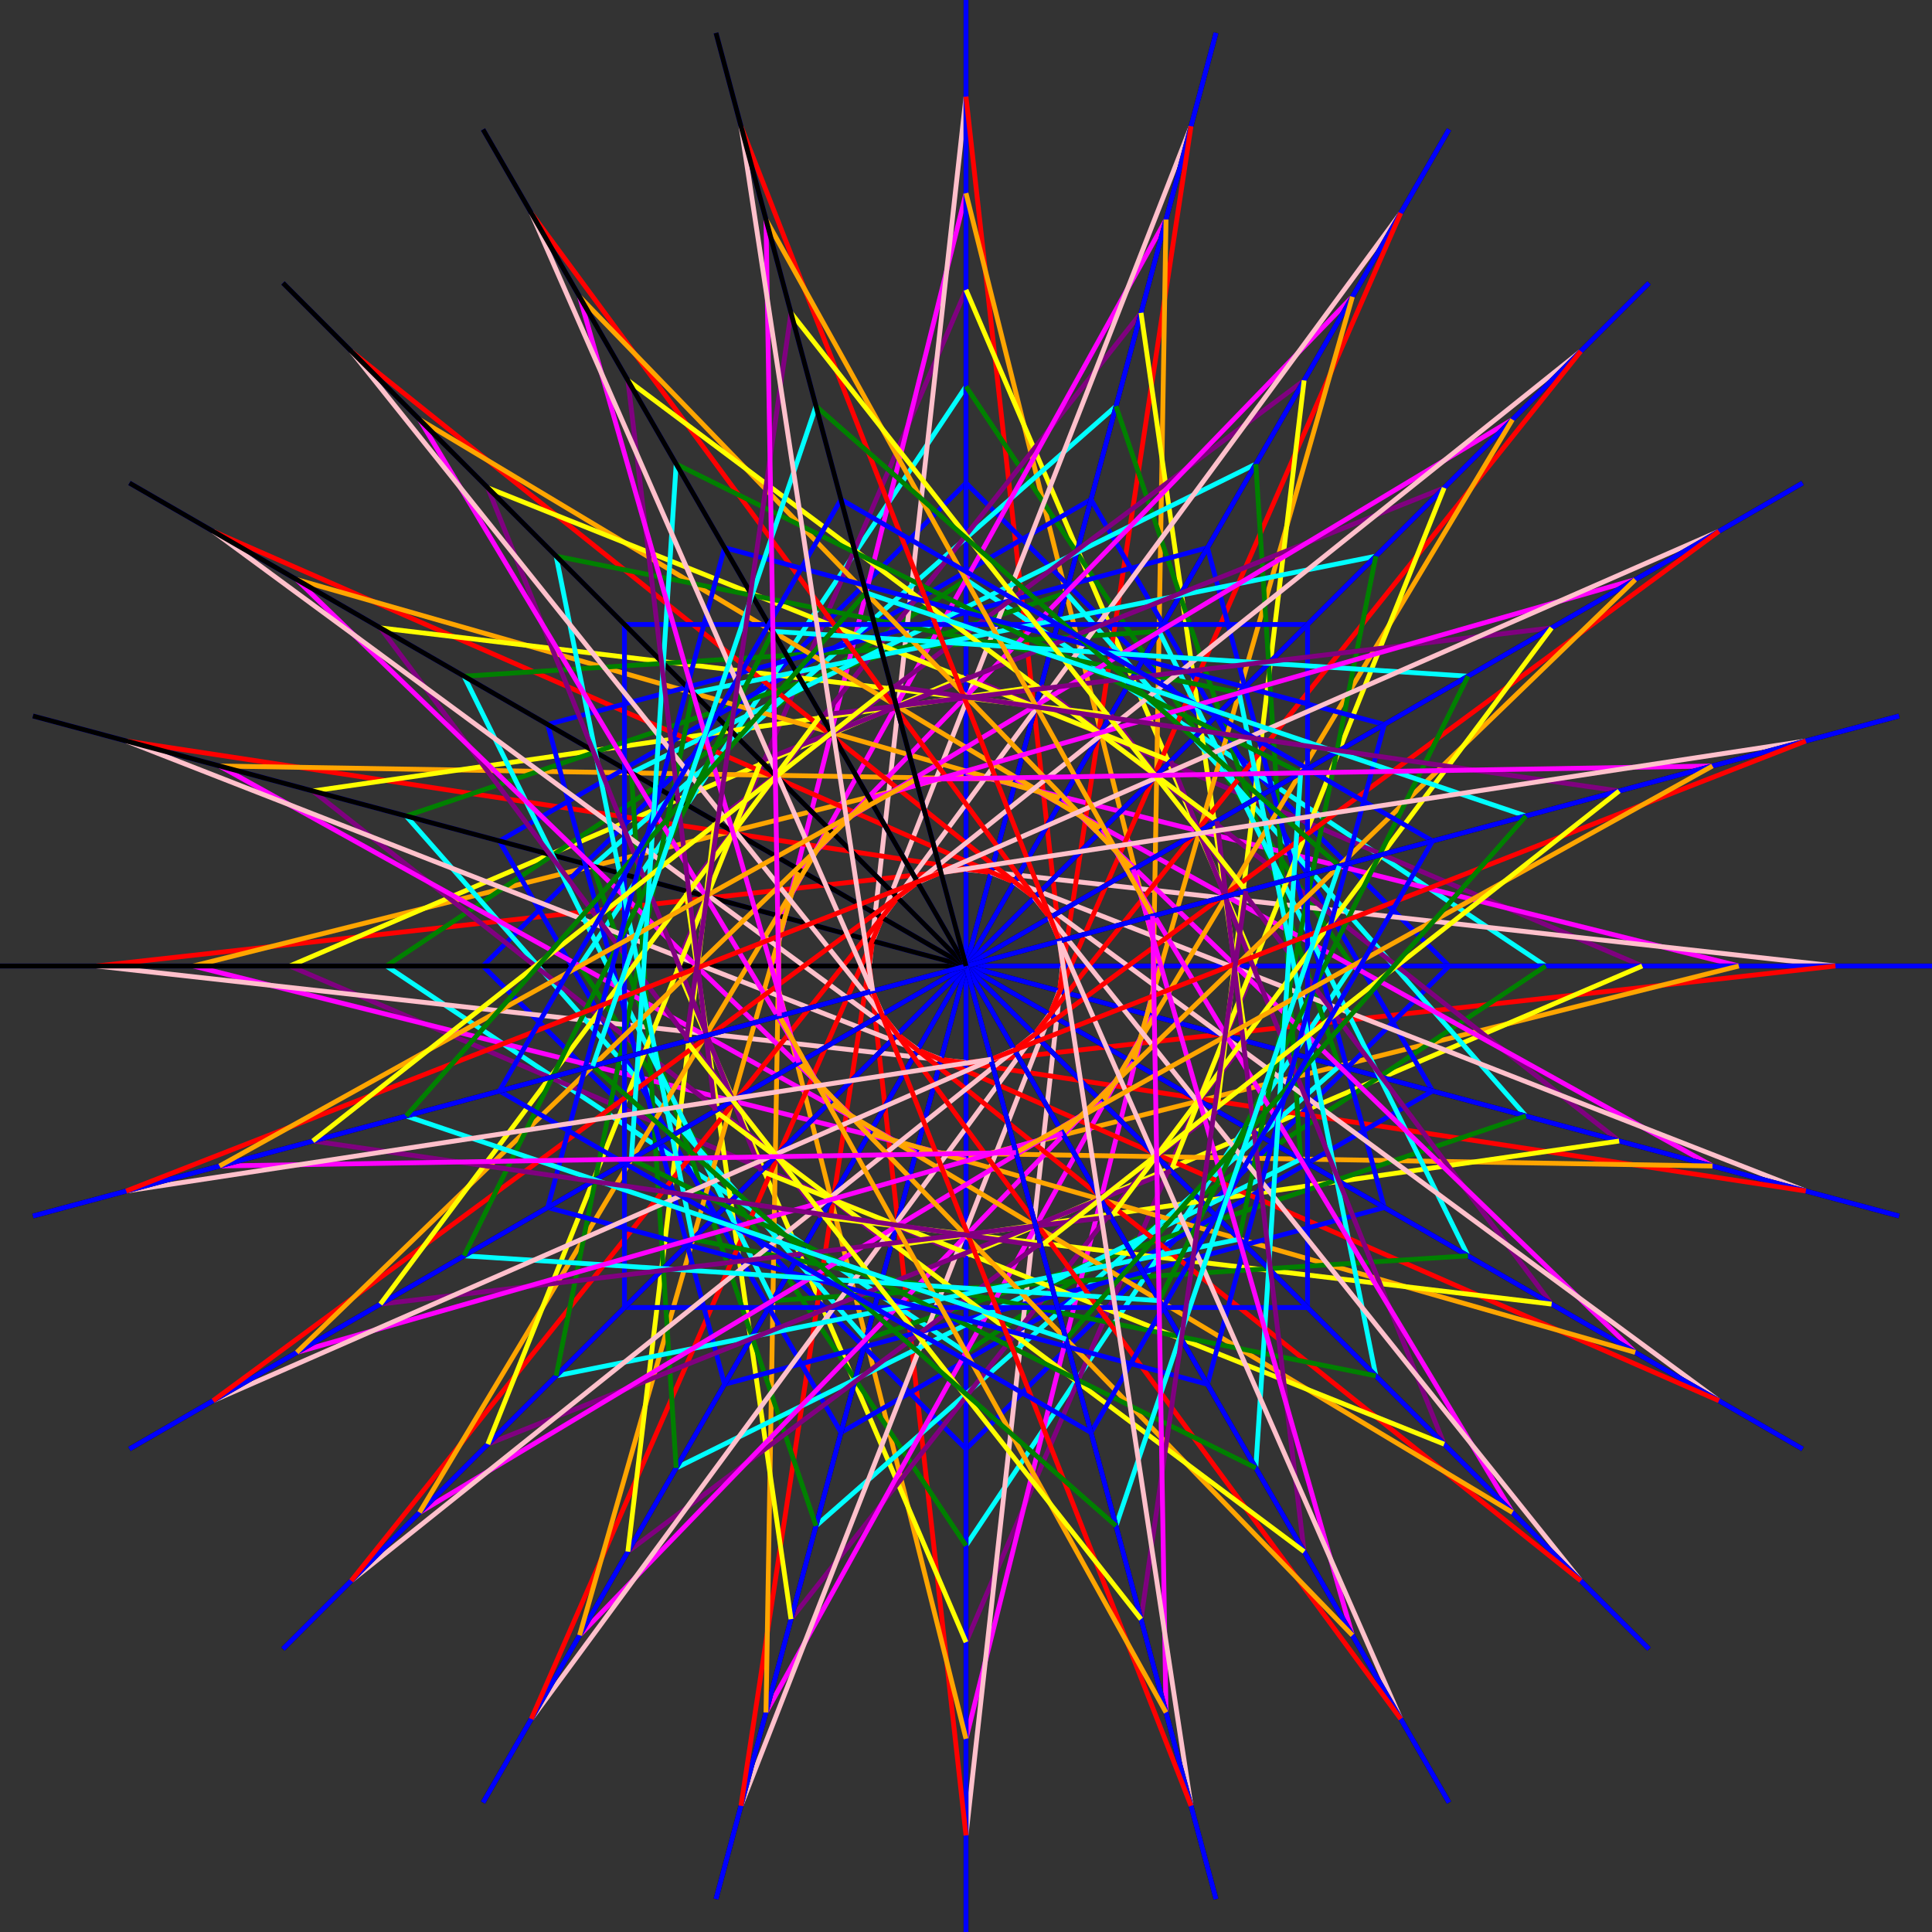 <svg width="100%" height="100%" viewBox="0 0 200 200"
    xmlns="http://www.w3.org/2000/svg"
    xmlns:xlink="http://www.w3.org/1999/xlink">

  <rect x="0" y="0" width="200" height="200" fill="#333333" stroke="none"/>

  <g style="display:none;fill:none;stroke:#666;stroke-width:200px;">
    <path d="M0,100L200,100" style="stroke-dasharray:0.2,9.6,0.2,0;"/>
    <path d="M100,0L100,200" style="stroke-dasharray:0.2,9.6,0.2,0;"/>
    <path d="M0,100L200,100" style="stroke-dasharray:0.5,99,0.5,0;"/>
    <path d="M100,0L100,200" style="stroke-dasharray:0.5,99,0.5,0;"/>
  </g>

  <g style="opacity:1;stroke:blue;stroke-width:0.5;">
    
    <g id="star">
      <g id="s90">
        <!-- s90 child elements go here -->
        <path d="M0,100L100,100" />
        <path d="M10,100L100,90" style="stroke:red;" />
        <path d="M20,100L100,80" style="stroke:orange;" />
        <path d="M30,100L100,70" style="stroke:yellow;" />
        <path d="M40,100L100,60" style="stroke:green;" />
        <path d="M50,100L100,50" style="stroke:blue;" />
        <path d="M60,100L100,40" style="stroke:cyan;" />
        <path d="M70,100L100,30" style="stroke:purple;" />
        <path d="M80,100L100,20" style="stroke:magenta;" />
        <path d="M90,100L100,10" style="stroke:pink;" />
        <path d="M100,100L100,0" style="stroke:black;" />
      </g>
      <!-- use elements referencing #s90 group go here -->
      <use xlink:href="#s90" transform="rotate(90,100,100)" />
      <use xlink:href="#s90" transform="rotate(180,100,100)" />
      <use xlink:href="#s90" transform="rotate(270,100,100)" />

    </g>
    <!-- use elements referencing #star group go here -->
    <use xlink:href="#star" transform="rotate(15,100,100)" />
    <use xlink:href="#star" transform="rotate(30,100,100)" />
    <use xlink:href="#star" transform="rotate(45,100,100)" />
    <use xlink:href="#star" transform="rotate(60,100,100)" />
    <use xlink:href="#star" transform="rotate(75,100,100)" />
    </g>
</svg>
